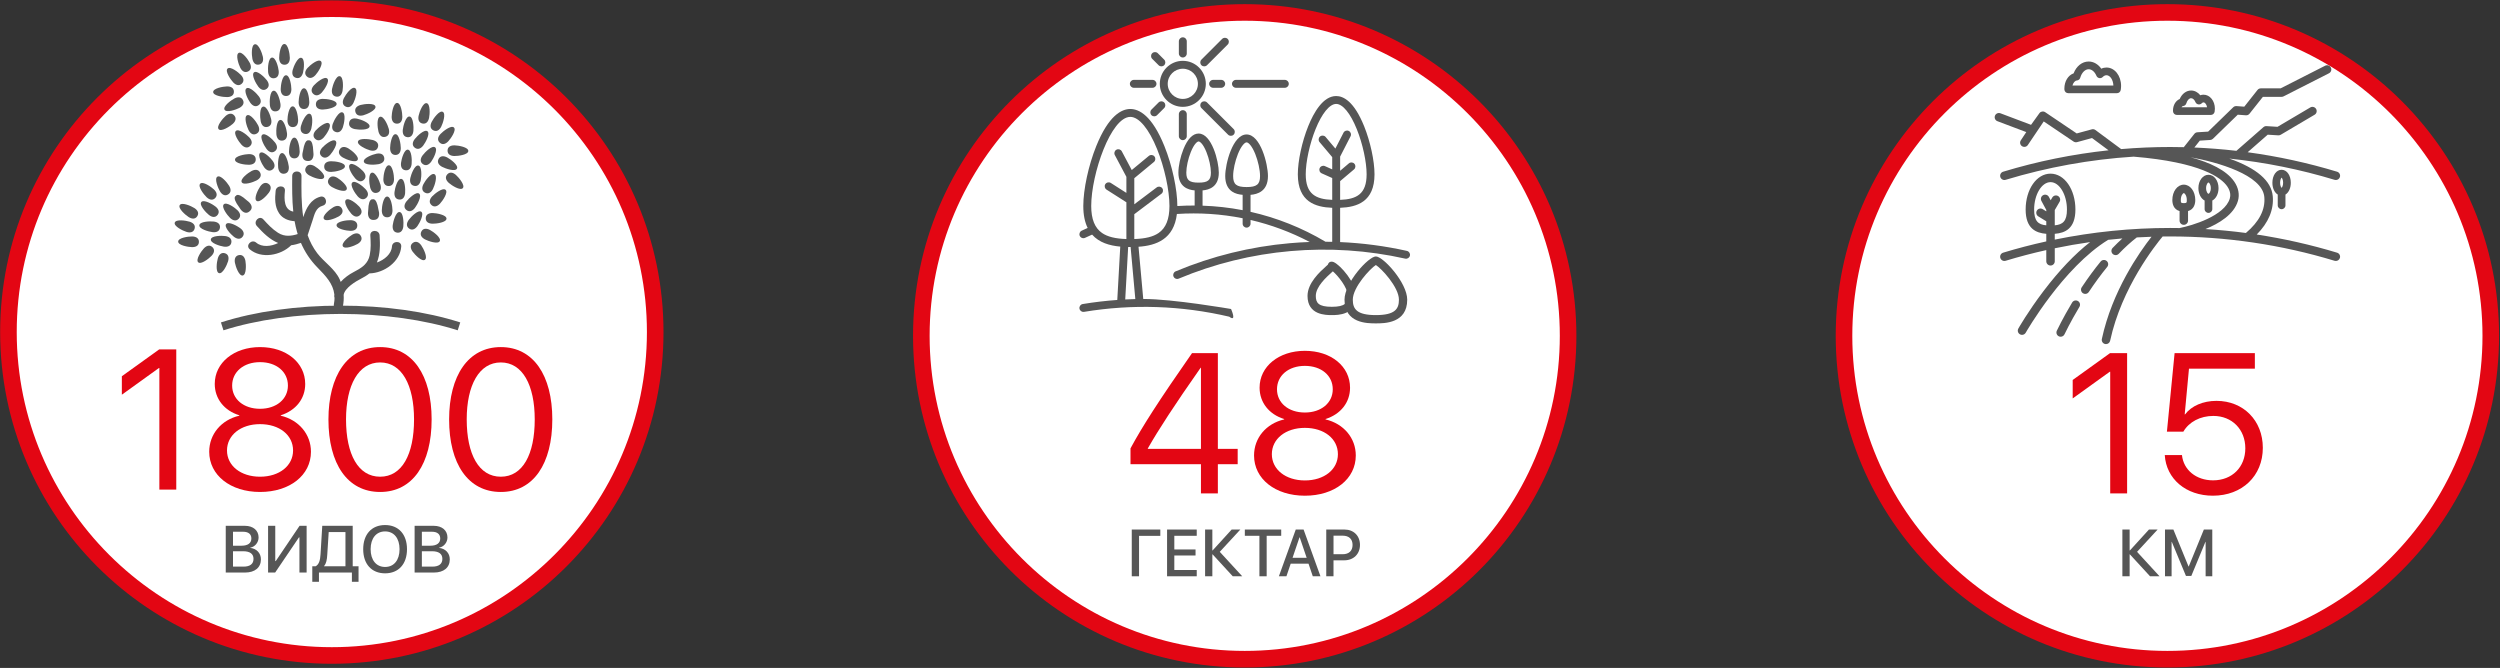 <?xml version="1.0" encoding="UTF-8"?>
<svg width="670px" height="179px" viewBox="0 0 670 179" version="1.1" xmlns="http://www.w3.org/2000/svg" xmlns:xlink="http://www.w3.org/1999/xlink">
    <rect x="0" y="0" width="670" height="179" fill="#333333" stroke="none"/>
    <!-- Generator: Sketch 55.1 (78136) - https://sketchapp.com -->
    <title>Group 16</title>
    <desc>Created with Sketch.</desc>
    <g id="Page-1" stroke="none" stroke-width="1" fill="none" fill-rule="evenodd">
        <g id="01-Портфолио-работа-" transform="translate(-988, -8740)">
            <g id="Group-12" transform="translate(22, 8740)">
                <g id="Group-16" transform="translate(966, 0)">
                    <g id="Group-7">
                        <circle id="Oval" fill="#FFFFFF" cx="89" cy="89" r="88"></circle>
                        <g id="Group">
                            <g transform="translate(31.333, 92.333)" fill="#E30613" id="Shape">
                                <polygon points="11.376 6.284 11.271 6.284 1.322 13.447 1.322 8.498 11.322 1.311 15.907 1.311 15.907 38.889 11.376 38.889"></polygon>
                                <path d="M24.736,28.733 C24.736,24.047 27.964,20.191 32.809,19.071 L32.809,18.967 C28.747,17.716 26.22,14.513 26.22,10.556 C26.22,4.878 31.376,0.687 38.356,0.687 C45.387,0.687 50.464,4.853 50.464,10.582 C50.464,14.489 47.991,17.667 43.902,18.967 L43.902,19.071 C48.771,20.218 52.002,24.071 52.002,28.733 C52.002,35.036 46.324,39.516 38.356,39.516 C30.413,39.513 24.736,35.009 24.736,28.733 L24.736,28.733 Z M47.209,28.393 C47.209,24.253 43.538,21.336 38.356,21.336 C33.2,21.336 29.502,24.278 29.502,28.393 C29.502,32.482 33.2,35.424 38.356,35.424 C43.538,35.424 47.209,32.482 47.209,28.393 L47.209,28.393 Z M45.829,10.998 C45.829,7.3 42.756,4.722 38.356,4.722 C33.956,4.722 30.882,7.327 30.882,10.998 C30.882,14.644 33.956,17.222 38.356,17.222 C42.731,17.222 45.829,14.644 45.829,10.998 L45.829,10.998 Z"></path>
                                <path d="M56.689,20.087 C56.689,8.316 61.82,0.687 70.542,0.687 C79.264,0.687 84.344,8.264 84.344,20.062 C84.344,31.938 79.293,39.516 70.542,39.516 C61.767,39.513 56.689,31.962 56.689,20.087 L56.689,20.087 Z M79.631,20.087 C79.631,10.842 76.349,4.8 70.542,4.8 C64.736,4.8 61.402,10.893 61.402,20.06 C61.402,29.436 64.658,35.424 70.542,35.424 C76.402,35.424 79.631,29.462 79.631,20.087 L79.631,20.087 Z"></path>
                                <path d="M89.031,20.087 C89.031,8.316 94.162,0.687 102.884,0.687 C111.607,0.687 116.687,8.264 116.687,20.062 C116.687,31.938 111.636,39.516 102.884,39.516 C94.111,39.513 89.031,31.962 89.031,20.087 L89.031,20.087 Z M111.976,20.087 C111.976,10.842 108.693,4.8 102.887,4.8 C97.08,4.8 93.747,10.893 93.747,20.06 C93.747,29.436 97.002,35.424 102.887,35.424 C108.747,35.424 111.976,29.462 111.976,20.087 L111.976,20.087 Z"></path>
                            </g>
                            <g transform="translate(60.222, 139)" fill="#565656" id="Shape">
                                <path d="M0.278,14.444 L0.278,1.918 L5.409,1.918 C7.622,1.918 9.08,3.151 9.08,5.042 C9.08,6.371 8.107,7.56 6.858,7.769 L6.858,7.838 C8.551,8.029 9.704,9.236 9.704,10.902 C9.704,13.107 8.098,14.444 5.424,14.444 L0.278,14.444 L0.278,14.444 Z M2.222,7.249 L4.522,7.249 C6.216,7.249 7.144,6.553 7.144,5.313 C7.144,4.151 6.347,3.507 4.931,3.507 L2.222,3.507 L2.222,7.249 L2.222,7.249 Z M5.036,12.856 C6.789,12.856 7.718,12.136 7.718,10.78 C7.718,9.424 6.753,8.731 4.922,8.731 L2.222,8.731 L2.222,12.853 L5.036,12.853 L5.036,12.856 Z"></path>
                                <polygon points="20.027 5.018 19.896 5.018 13.516 14.444 11.622 14.444 11.622 1.918 13.549 1.918 13.549 11.371 13.68 11.371 20.06 1.918 21.953 1.918 21.953 14.444 20.027 14.444"></polygon>
                                <path d="M25.26,16.918 L23.471,16.918 L23.471,12.76 L24.382,12.76 C25.276,12.24 25.589,11.171 25.684,9.513 L26.144,1.918 L34.304,1.918 L34.304,12.76 L35.867,12.76 L35.867,16.918 L34.087,16.918 L34.087,14.444 L25.258,14.444 L25.258,16.918 L25.26,16.918 Z M26.631,12.691 L26.631,12.76 L32.36,12.76 L32.36,3.593 L27.871,3.593 L27.489,9.6 C27.404,11.024 27.231,11.989 26.631,12.691 L26.631,12.691 Z"></path>
                                <path d="M48.853,8.187 C48.853,12.171 46.587,14.653 42.984,14.653 C39.373,14.653 37.116,12.171 37.116,8.187 C37.116,4.202 39.373,1.711 42.984,1.711 C46.589,1.711 48.853,4.202 48.853,8.187 L48.853,8.187 Z M39.107,8.187 C39.107,11.104 40.609,12.944 42.987,12.944 C45.364,12.944 46.858,11.104 46.858,8.187 C46.858,5.262 45.364,3.42 42.987,3.42 C40.609,3.42 39.107,5.26 39.107,8.187 L39.107,8.187 Z"></path>
                                <path d="M50.893,14.444 L50.893,1.918 L56.024,1.918 C58.238,1.918 59.696,3.151 59.696,5.042 C59.696,6.371 58.722,7.56 57.473,7.769 L57.473,7.838 C59.167,8.029 60.32,9.236 60.32,10.902 C60.32,13.107 58.713,14.444 56.04,14.444 L50.893,14.444 L50.893,14.444 Z M52.838,7.249 L55.138,7.249 C56.831,7.249 57.76,6.553 57.76,5.313 C57.76,4.151 56.962,3.507 55.547,3.507 L52.838,3.507 L52.838,7.249 L52.838,7.249 Z M55.651,12.856 C57.404,12.856 58.333,12.136 58.333,10.78 C58.333,9.424 57.369,8.731 55.538,8.731 L52.838,8.731 L52.838,12.853 L55.651,12.853 L55.651,12.856 Z"></path>
                            </g>
                            <path d="M88.929,4.556 C135.491,4.556 173.373,42.438 173.373,89 C173.373,135.562 135.491,173.444 88.929,173.444 C42.367,173.444 4.484,135.562 4.484,89 C4.484,42.438 42.367,4.556 88.929,4.556 L88.929,4.556 Z M88.929,0.111 C39.838,0.111 0.04,39.907 0.04,89 C0.04,138.093 39.838,177.889 88.929,177.889 C138.022,177.889 177.818,138.093 177.818,89 C177.818,39.907 138.022,0.111 88.929,0.111 L88.929,0.111 L88.929,0.111 Z" id="Shape" fill="#E30613"></path>
                            <g transform="translate(44.667, 10.111)" fill="#565656" id="Shape">
                                <g>
                                    <g transform="translate(11.111, 0)">
                                        <path d="M15.871,23.909 C16.864,23.7 17.102,22.809 16.893,21.816 C16.687,20.82 15.731,18.253 14.736,18.462 C13.74,18.671 13.887,21.402 14.093,22.398 C14.302,23.391 14.876,24.116 15.871,23.909 L15.871,23.909 Z"></path>
                                        <path d="M27.096,36.893 C27.973,37.402 30.52,38.411 31.031,37.531 C31.542,36.651 29.413,34.933 28.533,34.422 C27.653,33.909 26.733,33.851 26.222,34.731 C25.711,35.607 26.216,36.38 27.096,36.893 L27.096,36.893 Z"></path>
                                        <path d="M26.469,33.02 C26.529,33.029 26.582,33.022 26.64,33.024 C26.698,33.031 26.751,33.042 26.813,33.042 C27.831,33.042 28.244,32.218 28.244,31.2 C28.244,30.94 28.216,30.558 28.156,30.142 C28.116,28.978 27.871,27.591 27.16,27.502 C27.102,27.496 27.042,27.5 26.987,27.509 C26.931,27.493 26.876,27.48 26.813,27.48 C26.096,27.48 25.68,28.824 25.498,29.976 C25.387,30.384 25.311,30.756 25.278,31.016 C25.151,32.027 25.46,32.896 26.469,33.02 L26.469,33.02 Z"></path>
                                        <path d="M32.718,31.369 C33.398,30.611 34.9,28.329 34.147,27.644 C33.391,26.964 31.273,28.7 30.593,29.451 C29.913,30.209 29.667,31.096 30.422,31.78 C31.176,32.46 32.036,32.124 32.718,31.369 L32.718,31.369 Z"></path>
                                        <path d="M32.98,35.962 C33.998,35.938 36.691,35.462 36.667,34.444 C36.644,33.429 33.931,33.08 32.913,33.102 C31.898,33.127 31.084,33.556 31.107,34.576 C31.129,35.593 31.962,35.984 32.98,35.962 L32.98,35.962 Z"></path>
                                        <path d="M37.096,40.707 C37.62,39.836 35.518,38.087 34.644,37.562 C33.771,37.038 32.853,36.964 32.329,37.838 C31.804,38.711 32.298,39.489 33.169,40.013 C34.042,40.538 36.571,41.58 37.096,40.707 L37.096,40.707 Z"></path>
                                        <path d="M20.402,36.442 C21.413,36.327 21.729,35.462 21.611,34.451 C21.496,33.438 20.773,30.8 19.764,30.913 C18.753,31.033 18.653,33.767 18.771,34.778 C18.887,35.787 19.391,36.558 20.402,36.442 L20.402,36.442 Z"></path>
                                        <path d="M17.307,33.007 C16.707,32.187 14.784,30.244 13.962,30.84 C13.14,31.44 14.398,33.869 14.996,34.689 C15.596,35.511 16.413,35.938 17.236,35.336 C18.056,34.74 17.904,33.831 17.307,33.007 L17.307,33.007 Z"></path>
                                        <path d="M12.94,25.744 C13.849,25.284 13.844,24.367 13.384,23.456 C12.927,22.551 11.336,20.324 10.429,20.782 C9.52,21.24 10.373,23.84 10.833,24.749 C11.293,25.653 12.033,26.204 12.94,25.744 L12.94,25.744 Z"></path>
                                        <path d="M12.964,38.256 C13.864,37.782 14.402,37.033 13.929,36.131 C13.456,35.233 12.536,35.251 11.633,35.724 C10.733,36.198 8.531,37.82 9.004,38.722 C9.48,39.624 12.064,38.731 12.964,38.256 L12.964,38.256 Z"></path>
                                        <path d="M12.989,43.722 C13.822,44.304 15.713,42.331 16.298,41.5 C16.882,40.667 17.02,39.756 16.187,39.169 C15.353,38.587 14.542,39.022 13.958,39.856 C13.376,40.687 12.156,43.138 12.989,43.722 L12.989,43.722 Z"></path>
                                        <path d="M10.951,34.049 C11.969,34.027 12.784,33.598 12.762,32.582 C12.742,31.567 11.909,31.169 10.893,31.189 C9.876,31.213 7.18,31.682 7.2,32.698 C7.222,33.716 9.936,34.071 10.951,34.049 L10.951,34.049 Z"></path>
                                        <path d="M7.436,24.976 C6.696,25.671 8.244,27.924 8.94,28.667 C9.636,29.409 10.502,29.729 11.242,29.031 C11.984,28.336 11.722,27.451 11.024,26.709 C10.329,25.971 8.178,24.28 7.436,24.976 L7.436,24.976 Z"></path>
                                        <path d="M19.902,27.571 C20.916,27.467 21.242,26.602 21.138,25.589 C21.033,24.58 20.349,21.931 19.336,22.033 C18.324,22.138 18.187,24.867 18.291,25.878 C18.396,26.896 18.889,27.676 19.902,27.571 L19.902,27.571 Z"></path>
                                        <path d="M22.711,23.953 C23.729,23.94 24.131,23.113 24.12,22.093 C24.109,21.078 23.667,18.378 22.651,18.391 C21.633,18.4 21.251,21.109 21.262,22.127 C21.273,23.144 21.693,23.962 22.711,23.953 L22.711,23.953 Z"></path>
                                        <path d="M31.002,26.713 C31.684,25.958 33.189,23.678 32.433,22.993 C31.678,22.313 29.562,24.044 28.878,24.8 C28.198,25.556 27.951,26.444 28.707,27.124 C29.462,27.804 30.322,27.467 31.002,26.713 L31.002,26.713 Z"></path>
                                        <path d="M25.804,25.758 C26.789,26.016 27.398,25.324 27.656,24.338 C27.916,23.36 28.207,20.638 27.222,20.38 C26.238,20.12 25.149,22.629 24.891,23.611 C24.633,24.596 24.822,25.498 25.804,25.758 L25.804,25.758 Z"></path>
                                        <path d="M17.929,28.069 C17.311,27.262 15.336,25.371 14.529,25.989 C13.724,26.604 15.04,29 15.66,29.809 C16.28,30.618 17.109,31.02 17.918,30.4 C18.722,29.78 18.549,28.876 17.929,28.069 L17.929,28.069 Z"></path>
                                        <path d="M23.104,32.336 C24.122,32.336 24.533,31.509 24.533,30.493 C24.533,29.476 24.12,26.773 23.104,26.773 C22.087,26.773 21.673,29.476 21.673,30.493 C21.676,31.509 22.087,32.336 23.104,32.336 L23.104,32.336 Z"></path>
                                        <path d="M13.644,7.193 C14.64,6.982 14.876,6.096 14.669,5.102 C14.46,4.104 13.504,1.54 12.509,1.751 C11.513,1.958 11.66,4.689 11.869,5.684 C12.078,6.68 12.649,7.402 13.644,7.193 L13.644,7.193 Z"></path>
                                        <path d="M30.209,6.278 C29.453,5.596 27.336,7.329 26.656,8.084 C25.971,8.838 25.729,9.727 26.482,10.407 C27.238,11.089 28.098,10.753 28.778,9.998 C29.46,9.242 30.964,6.96 30.209,6.278 L30.209,6.278 Z"></path>
                                        <path d="M25.684,19.104 C26.702,19.104 27.116,18.282 27.116,17.264 C27.116,16.244 26.702,13.542 25.684,13.542 C24.667,13.542 24.253,16.244 24.253,17.264 C24.256,18.282 24.669,19.104 25.684,19.104 L25.684,19.104 Z"></path>
                                        <path d="M36.124,32.118 C37.002,32.629 39.549,33.636 40.06,32.753 C40.571,31.876 38.442,30.16 37.564,29.649 C36.684,29.138 35.764,29.076 35.253,29.958 C34.74,30.838 35.244,31.609 36.124,32.118 L36.124,32.118 Z"></path>
                                        <path d="M13.611,15.742 C13.011,14.92 11.087,12.976 10.267,13.573 C9.444,14.173 10.702,16.602 11.298,17.422 C11.9,18.247 12.716,18.669 13.54,18.071 C14.362,17.473 14.211,16.564 13.611,15.742 L13.611,15.742 Z"></path>
                                        <path d="M2.822,24.511 C3.496,25.276 5.798,23.798 6.562,23.122 C7.324,22.456 7.673,21.598 7,20.836 C6.327,20.071 5.436,20.304 4.673,20.978 C3.911,21.651 2.151,23.747 2.822,24.511 L2.822,24.511 Z"></path>
                                        <path d="M12.304,9.278 C11.498,9.896 12.818,12.291 13.438,13.1 C14.058,13.904 14.887,14.309 15.693,13.691 C16.5,13.071 16.324,12.164 15.707,11.358 C15.087,10.549 13.111,8.656 12.304,9.278 L12.304,9.278 Z"></path>
                                        <path d="M30.491,14.658 C31.171,13.902 32.676,11.616 31.92,10.936 C31.164,10.253 29.049,11.989 28.367,12.742 C27.687,13.498 27.44,14.387 28.198,15.069 C28.953,15.749 29.811,15.413 30.491,14.658 L30.491,14.658 Z"></path>
                                        <path d="M28.88,17.864 C28.904,18.88 29.738,19.273 30.756,19.247 C31.773,19.224 34.464,18.747 34.442,17.731 C34.42,16.716 31.707,16.367 30.691,16.389 C29.671,16.416 28.858,16.844 28.88,17.864 L28.88,17.864 Z"></path>
                                        <path d="M18.178,19.731 C19.189,19.613 19.504,18.749 19.387,17.738 C19.271,16.727 18.551,14.087 17.54,14.204 C16.529,14.322 16.429,17.056 16.547,18.067 C16.662,19.076 17.167,19.851 18.178,19.731 L18.178,19.731 Z"></path>
                                        <path d="M8.611,8.036 C9.071,8.942 9.811,9.489 10.718,9.031 C11.624,8.573 11.622,7.649 11.16,6.742 C10.7,5.836 9.111,3.609 8.202,4.067 C7.296,4.529 8.149,7.124 8.611,8.036 L8.611,8.036 Z"></path>
                                        <path d="M7.024,16.289 C6.124,16.762 3.922,18.384 4.396,19.287 C4.869,20.184 7.453,19.296 8.353,18.82 C9.256,18.344 9.791,17.596 9.32,16.696 C8.849,15.796 7.924,15.813 7.024,16.289 L7.024,16.289 Z"></path>
                                        <path d="M5.1,15.907 C6.118,15.887 6.933,15.456 6.911,14.438 C6.891,13.422 6.058,13.024 5.042,13.049 C4.024,13.069 1.331,13.54 1.351,14.556 C1.373,15.571 4.084,15.927 5.1,15.907 L5.1,15.907 Z"></path>
                                        <path d="M9.018,12.318 C9.76,11.622 9.496,10.74 8.8,9.998 C8.104,9.256 5.953,7.569 5.211,8.267 C4.469,8.962 6.02,11.213 6.716,11.956 C7.411,12.698 8.278,13.013 9.018,12.318 L9.018,12.318 Z"></path>
                                        <path d="M36.111,23.991 C36.453,23.033 36.969,20.347 36.011,20.007 C35.051,19.667 33.758,22.078 33.418,23.033 C33.078,23.993 33.191,24.909 34.149,25.249 C35.107,25.589 35.771,24.951 36.111,23.991 L36.111,23.991 Z"></path>
                                        <path d="M35.287,10.307 C34.284,10.122 33.393,12.711 33.211,13.711 C33.029,14.711 33.287,15.598 34.287,15.78 C35.287,15.96 35.842,15.227 36.022,14.224 C36.207,13.222 36.289,10.491 35.287,10.307 L35.287,10.307 Z"></path>
                                        <path d="M37.802,22.731 C37.604,23.729 38.333,24.293 39.331,24.491 C40.329,24.691 43.062,24.813 43.258,23.816 C43.458,22.818 40.887,21.884 39.887,21.687 C38.891,21.489 38.002,21.733 37.802,22.731 L37.802,22.731 Z"></path>
                                        <path d="M44.836,18.413 C44.567,17.433 41.849,17.751 40.867,18.018 C39.884,18.284 39.2,18.902 39.469,19.882 C39.738,20.862 40.642,21.042 41.622,20.776 C42.604,20.509 45.104,19.396 44.836,18.413 L44.836,18.413 Z"></path>
                                        <path d="M39.349,13.478 C38.44,13.02 36.858,15.251 36.4,16.16 C35.942,17.067 35.94,17.989 36.849,18.449 C37.758,18.904 38.498,18.351 38.953,17.447 C39.411,16.538 40.256,13.936 39.349,13.478 L39.349,13.478 Z"></path>
                                        <path d="M17.678,10.858 C18.691,10.756 19.018,9.891 18.913,8.88 C18.811,7.867 18.127,5.222 17.113,5.322 C16.1,5.427 15.964,8.158 16.069,9.169 C16.171,10.18 16.667,10.962 17.678,10.858 L17.678,10.858 Z"></path>
                                        <path d="M21.898,5.384 C21.887,4.367 21.444,1.667 20.427,1.678 C19.411,1.687 19.027,4.398 19.038,5.416 C19.049,6.429 19.469,7.251 20.487,7.24 C21.502,7.227 21.909,6.4 21.898,5.384 L21.898,5.384 Z"></path>
                                        <path d="M22.669,8.618 C22.409,9.602 22.598,10.507 23.582,10.764 C24.564,11.024 25.173,10.331 25.433,9.347 C25.693,8.367 25.984,5.647 25,5.387 C24.018,5.129 22.929,7.638 22.669,8.618 L22.669,8.618 Z"></path>
                                        <path d="M20.88,15.62 C21.898,15.62 22.311,14.798 22.311,13.778 C22.311,12.762 21.898,10.058 20.88,10.058 C19.864,10.058 19.451,12.762 19.451,13.778 C19.449,14.798 19.862,15.62 20.88,15.62 L20.88,15.62 Z"></path>
                                        <path d="M55.213,39.7 C56.209,39.909 56.78,39.189 56.987,38.189 C57.196,37.193 57.342,34.46 56.347,34.253 C55.351,34.047 54.396,36.616 54.187,37.607 C53.982,38.602 54.218,39.493 55.213,39.7 L55.213,39.7 Z"></path>
                                        <path d="M44.269,43.273 C44.211,43.273 44.153,43.287 44.098,43.307 C44.042,43.293 43.984,43.291 43.922,43.296 C43.211,43.389 42.964,44.771 42.927,45.936 C42.867,46.353 42.838,46.733 42.838,46.996 C42.838,48.013 43.251,48.838 44.267,48.838 C44.329,48.838 44.382,48.824 44.44,48.82 C44.498,48.82 44.551,48.822 44.613,48.818 C45.622,48.689 45.929,47.82 45.802,46.809 C45.769,46.551 45.696,46.176 45.584,45.771 C45.402,44.62 44.987,43.273 44.269,43.273 L44.269,43.273 Z"></path>
                                        <path d="M40.662,47.573 C41.416,46.896 41.171,46.004 40.493,45.247 C39.813,44.493 37.696,42.76 36.94,43.44 C36.184,44.122 37.687,46.409 38.369,47.164 C39.051,47.92 39.907,48.256 40.662,47.573 L40.662,47.573 Z"></path>
                                        <path d="M38.102,51.756 C39.12,51.778 39.953,51.387 39.978,50.369 C40.002,49.351 39.189,48.92 38.171,48.896 C37.156,48.873 34.442,49.222 34.418,50.24 C34.393,51.256 37.084,51.731 38.102,51.756 L38.102,51.756 Z"></path>
                                        <path d="M40.049,55.267 C40.929,54.756 41.433,53.984 40.922,53.104 C40.411,52.227 39.489,52.284 38.611,52.796 C37.733,53.307 35.602,55.024 36.113,55.904 C36.624,56.787 39.169,55.78 40.049,55.267 L40.049,55.267 Z"></path>
                                        <path d="M52.313,50.569 C52.429,49.56 52.331,46.827 51.32,46.713 C50.309,46.596 49.589,49.236 49.471,50.244 C49.356,51.256 49.671,52.124 50.682,52.238 C51.693,52.351 52.196,51.582 52.313,50.569 L52.313,50.569 Z"></path>
                                        <path d="M53.849,51.133 C54.671,51.733 55.489,51.304 56.089,50.484 C56.687,49.66 57.944,47.231 57.122,46.636 C56.3,46.038 54.376,47.978 53.778,48.802 C53.178,49.622 53.027,50.531 53.849,51.133 L53.849,51.133 Z"></path>
                                        <path d="M58.142,41.54 C59.049,41.998 59.789,41.447 60.249,40.54 C60.711,39.636 61.562,37.033 60.653,36.576 C59.747,36.116 58.158,38.342 57.698,39.249 C57.238,40.16 57.233,41.078 58.142,41.54 L58.142,41.54 Z"></path>
                                        <path d="M62.078,54.518 C62.549,53.616 60.349,51.991 59.449,51.518 C58.549,51.042 57.627,51.024 57.153,51.924 C56.682,52.824 57.22,53.576 58.12,54.047 C59.018,54.524 61.604,55.416 62.078,54.518 L62.078,54.518 Z"></path>
                                        <path d="M58.096,59.513 C58.929,58.931 57.711,56.48 57.124,55.649 C56.54,54.816 55.729,54.38 54.893,54.962 C54.062,55.549 54.198,56.46 54.784,57.293 C55.371,58.124 57.262,60.098 58.096,59.513 L58.096,59.513 Z"></path>
                                        <path d="M63.882,48.489 C63.902,47.473 61.207,47.004 60.189,46.982 C59.171,46.962 58.34,47.358 58.32,48.376 C58.3,49.391 59.116,49.822 60.131,49.84 C61.149,49.864 63.862,49.507 63.882,48.489 L63.882,48.489 Z"></path>
                                        <path d="M62.142,44.462 C62.84,43.72 64.389,41.464 63.647,40.769 C62.907,40.073 60.753,41.764 60.056,42.504 C59.36,43.247 59.098,44.127 59.838,44.824 C60.578,45.522 61.444,45.204 62.142,44.462 L62.142,44.462 Z"></path>
                                        <path d="M51.747,37.829 C50.736,37.727 50.049,40.376 49.947,41.387 C49.842,42.4 50.169,43.26 51.182,43.364 C52.193,43.469 52.689,42.691 52.791,41.68 C52.893,40.667 52.758,37.933 51.747,37.829 L51.747,37.829 Z"></path>
                                        <path d="M48.431,34.184 C47.413,34.173 46.973,36.871 46.962,37.891 C46.951,38.909 47.353,39.738 48.371,39.747 C49.389,39.758 49.811,38.94 49.82,37.922 C49.831,36.902 49.449,34.196 48.431,34.184 L48.431,34.184 Z"></path>
                                        <path d="M42.376,42.918 C43.129,42.236 42.884,41.347 42.202,40.593 C41.52,39.838 39.402,38.109 38.649,38.787 C37.893,39.469 39.398,41.751 40.08,42.507 C40.76,43.262 41.62,43.598 42.376,42.918 L42.376,42.918 Z"></path>
                                        <path d="M41.713,38.111 C42.469,37.429 42.222,36.544 41.54,35.787 C40.858,35.031 38.742,33.3 37.987,33.98 C37.233,34.662 38.738,36.944 39.418,37.7 C40.098,38.458 40.958,38.793 41.713,38.111 L41.713,38.111 Z"></path>
                                        <path d="M46.191,39.404 C45.931,38.422 44.842,35.913 43.86,36.169 C42.878,36.431 43.167,39.151 43.427,40.133 C43.687,41.116 44.296,41.811 45.278,41.551 C46.26,41.293 46.449,40.389 46.191,39.404 L46.191,39.404 Z"></path>
                                        <path d="M53.167,46.193 C53.973,46.813 54.804,46.411 55.422,45.604 C56.04,44.796 57.362,42.4 56.553,41.78 C55.744,41.16 53.771,43.056 53.153,43.862 C52.533,44.671 52.36,45.573 53.167,46.193 L53.167,46.193 Z"></path>
                                        <path d="M47.978,48.129 C48.996,48.129 49.409,47.302 49.409,46.287 C49.409,45.271 48.996,42.564 47.978,42.564 C46.96,42.564 46.547,45.269 46.547,46.287 C46.549,47.302 46.962,48.129 47.978,48.129 L47.978,48.129 Z"></path>
                                        <path d="M58.573,17.542 C57.578,17.336 56.622,19.902 56.413,20.896 C56.207,21.891 56.442,22.782 57.438,22.991 C58.433,23.198 59.007,22.476 59.213,21.478 C59.42,20.48 59.569,17.751 58.573,17.542 L58.573,17.542 Z"></path>
                                        <path d="M31.022,48.551 C31.536,49.431 34.078,48.427 34.958,47.916 C35.838,47.402 36.342,46.631 35.831,45.751 C35.318,44.871 34.398,44.929 33.52,45.442 C32.64,45.956 30.511,47.671 31.022,48.551 L31.022,48.551 Z"></path>
                                        <path d="M57.544,33.864 C58.369,34.464 59.187,34.042 59.784,33.218 C60.382,32.393 61.64,29.967 60.818,29.369 C59.996,28.771 58.071,30.713 57.471,31.538 C56.873,32.36 56.72,33.269 57.544,33.864 L57.544,33.864 Z"></path>
                                        <path d="M64.522,38.92 C65.284,39.593 67.589,41.067 68.26,40.304 C68.931,39.542 67.173,37.444 66.409,36.773 C65.647,36.1 64.753,35.869 64.082,36.631 C63.413,37.391 63.758,38.247 64.522,38.92 L64.522,38.92 Z"></path>
                                        <path d="M55.391,29.482 C56.196,30.1 57.027,29.698 57.647,28.893 C58.267,28.087 59.587,25.689 58.78,25.067 C57.973,24.449 56,26.342 55.38,27.151 C54.758,27.953 54.582,28.862 55.391,29.482 L55.391,29.482 Z"></path>
                                        <path d="M52.907,35.524 C53.918,35.64 54.422,34.869 54.538,33.858 C54.653,32.849 54.553,30.113 53.544,30 C52.533,29.88 51.813,32.522 51.696,33.531 C51.58,34.542 51.896,35.407 52.907,35.524 L52.907,35.524 Z"></path>
                                        <path d="M62.473,23.827 C62.933,22.922 63.784,20.324 62.878,19.862 C61.971,19.404 60.38,21.629 59.92,22.538 C59.46,23.444 59.458,24.369 60.364,24.824 C61.273,25.284 62.016,24.738 62.473,23.827 L62.473,23.827 Z"></path>
                                        <path d="M66.687,35.08 C67.16,34.18 64.96,32.553 64.058,32.08 C63.158,31.607 62.236,31.589 61.762,32.489 C61.291,33.389 61.829,34.142 62.727,34.611 C63.627,35.087 66.213,35.98 66.687,35.08 L66.687,35.08 Z"></path>
                                        <path d="M64.169,30.231 C64.149,31.251 64.962,31.678 65.98,31.7 C66.996,31.72 69.709,31.364 69.729,30.347 C69.751,29.329 67.056,28.862 66.038,28.842 C65.024,28.824 64.191,29.216 64.169,30.231 L64.169,30.231 Z"></path>
                                        <path d="M62.282,25.791 C61.587,26.531 61.322,27.416 62.064,28.113 C62.804,28.809 63.671,28.489 64.367,27.747 C65.062,27.007 66.613,24.751 65.871,24.058 C65.131,23.362 62.978,25.049 62.282,25.791 L62.282,25.791 Z"></path>
                                        <path d="M47.189,32.129 C46.993,31.131 46.102,30.884 45.104,31.084 C44.109,31.282 41.538,32.216 41.733,33.209 C41.931,34.209 44.664,34.087 45.662,33.889 C46.662,33.691 47.389,33.124 47.189,32.129 L47.189,32.129 Z"></path>
                                        <path d="M45.522,29.28 C45.791,28.3 45.104,27.682 44.127,27.413 C43.144,27.147 40.427,26.831 40.158,27.811 C39.889,28.791 42.389,29.902 43.371,30.173 C44.353,30.444 45.256,30.26 45.522,29.28 L45.522,29.28 Z"></path>
                                        <path d="M53.971,21.116 C52.958,21.011 52.273,23.662 52.169,24.676 C52.067,25.687 52.393,26.549 53.404,26.653 C54.418,26.758 54.911,25.978 55.016,24.964 C55.118,23.953 54.982,21.22 53.971,21.116 L53.971,21.116 Z"></path>
                                        <path d="M50.656,17.471 C49.638,17.458 49.196,20.16 49.187,21.173 C49.176,22.193 49.578,23.022 50.596,23.033 C51.613,23.044 52.033,22.224 52.044,21.209 C52.058,20.191 51.673,17.482 50.656,17.471 L50.656,17.471 Z"></path>
                                        <path d="M47.5,26.558 C48.484,26.3 48.673,25.398 48.413,24.413 C48.156,23.431 47.067,20.92 46.082,21.18 C45.1,21.438 45.389,24.162 45.649,25.14 C45.907,26.127 46.518,26.818 47.5,26.558 L47.5,26.558 Z"></path>
                                        <path d="M51.633,29.573 C51.633,28.558 51.22,25.851 50.202,25.851 C49.187,25.851 48.771,28.558 48.771,29.573 C48.771,30.591 49.187,31.416 50.202,31.416 C51.22,31.416 51.633,30.593 51.633,29.573 L51.633,29.573 Z"></path>
                                        <path d="M40.92,64.604 C41.718,64.187 42.527,63.733 43.224,63.16 C47.178,63.084 51.491,60.007 51.756,55.947 C51.86,54.342 49.371,54.351 49.267,55.947 C49.136,57.958 47.251,59.524 45.233,60.244 C46.14,57.96 46.113,55.498 45.958,52.976 C45.86,51.38 43.369,51.369 43.469,52.976 C43.58,54.767 43.673,56.518 43.304,58.287 C43.078,59.373 42.593,60.184 41.949,60.836 C41.84,60.904 41.749,60.993 41.678,61.096 C40.902,61.791 39.94,62.311 38.927,62.842 C37.78,63.44 36.518,64.342 35.533,65.436 C35.453,65.229 35.376,65.024 35.282,64.818 C34.024,61.978 31.08,60.164 29.238,57.744 C28.111,56.264 27.282,54.642 26.671,52.929 C27.104,51.613 27.54,50.296 27.973,48.982 C28.516,47.338 28.829,45.529 30.722,45.011 C32.267,44.584 31.609,42.182 30.06,42.609 C27.482,43.322 26.302,45.618 25.493,48.093 C24.942,44.424 24.991,40.598 25.022,37.044 C25.036,35.44 22.547,35.44 22.533,37.044 C22.507,40.2 22.487,43.431 22.818,46.604 C20.364,46.111 20.331,43.456 20.582,41.033 C20.747,39.436 18.258,39.453 18.093,41.033 C17.876,43.127 17.824,45.216 19.013,47.044 C19.936,48.464 21.553,49.076 23.173,49.167 C23.518,51.116 24.036,53.022 24.818,54.858 C25.911,57.424 27.38,59.627 29.333,61.613 C31.527,63.847 33.5,65.924 33.827,68.816 C33.811,68.944 33.796,69.071 33.793,69.207 C33.789,69.393 33.82,69.553 33.878,69.7 C33.876,70.22 33.824,70.771 33.711,71.351 C33.402,72.918 35.8,73.587 36.111,72.011 C36.324,70.936 36.389,69.907 36.32,68.898 C36.653,67.029 39.516,65.336 40.92,64.604 L40.92,64.604 Z"></path>
                                    </g>
                                    <g transform="translate(0, 35.556)">
                                        <path d="M8.2,12.278 C7.656,13.136 6.74,13.044 5.882,12.496 C5.022,11.949 2.964,10.149 3.507,9.293 C4.056,8.436 6.56,9.542 7.416,10.084 C8.276,10.629 8.749,11.424 8.2,12.278 L8.2,12.278 Z"></path>
                                        <path d="M18.396,6.931 C18.438,6.887 18.484,6.856 18.538,6.831 C18.567,6.78 18.607,6.738 18.653,6.696 C19.216,6.251 20.376,7.04 21.24,7.827 C21.578,8.073 21.873,8.32 22.06,8.502 C22.789,9.211 23.091,10.084 22.382,10.813 C22.338,10.858 22.293,10.884 22.247,10.924 C22.207,10.964 22.173,11.004 22.124,11.044 C21.329,11.68 20.491,11.293 19.856,10.498 C19.691,10.293 19.476,9.98 19.264,9.618 C18.571,8.68 17.896,7.444 18.396,6.931 L18.396,6.931 Z"></path>
                                        <path d="M18.011,17.784 C17.207,17.164 15.32,15.182 15.94,14.382 C16.56,13.576 18.953,14.9 19.76,15.52 C20.564,16.142 20.967,16.976 20.344,17.782 C19.724,18.582 18.82,18.407 18.011,17.784 L18.011,17.784 Z"></path>
                                        <path d="M17.344,19.278 C17.2,20.284 16.322,20.571 15.316,20.431 C14.309,20.287 11.691,19.493 11.838,18.484 C11.982,17.48 14.716,17.453 15.724,17.6 C16.729,17.74 17.487,18.271 17.344,19.278 L17.344,19.278 Z"></path>
                                        <path d="M7.476,15.662 C7.171,16.633 6.26,16.78 5.291,16.471 C4.32,16.171 1.862,14.969 2.167,13.998 C2.469,13.024 5.173,13.44 6.147,13.744 C7.12,14.049 7.78,14.689 7.476,15.662 L7.476,15.662 Z"></path>
                                        <path d="M14.027,27.536 C13.051,27.244 13.424,24.536 13.711,23.562 C13.998,22.584 14.631,21.911 15.604,22.2 C16.578,22.489 16.742,23.398 16.451,24.371 C16.167,25.347 15,27.822 14.027,27.536 L14.027,27.536 Z"></path>
                                        <path d="M20.387,28.167 C19.389,28.358 18.482,25.776 18.296,24.776 C18.107,23.776 18.36,22.889 19.36,22.698 C20.36,22.513 20.916,23.247 21.107,24.247 C21.293,25.244 21.387,27.98 20.387,28.167 L20.387,28.167 Z"></path>
                                        <path d="M8.451,24.622 C7.711,23.927 9.253,21.669 9.949,20.924 C10.642,20.184 11.504,19.86 12.251,20.558 C12.993,21.253 12.731,22.138 12.038,22.878 C11.342,23.622 9.193,25.318 8.451,24.622 L8.451,24.622 Z"></path>
                                        <path d="M6.778,20.564 C5.76,20.544 3.064,20.084 3.082,19.067 C3.1,18.049 5.813,17.687 6.831,17.704 C7.849,17.724 8.664,18.153 8.644,19.171 C8.627,20.187 7.796,20.582 6.778,20.564 L6.778,20.564 Z"></path>
                                        <path d="M9.278,8.489 C9.913,7.693 12.287,9.051 13.082,9.682 C13.882,10.311 14.269,11.147 13.638,11.947 C13.007,12.744 12.104,12.556 11.309,11.924 C10.511,11.291 8.651,9.287 9.278,8.489 L9.278,8.489 Z"></path>
                                        <path d="M8.982,3.569 C9.682,2.833 11.922,4.398 12.662,5.102 C13.398,5.802 13.711,6.671 13.009,7.407 C12.309,8.144 11.427,7.873 10.691,7.173 C9.953,6.473 8.28,4.307 8.982,3.569 L8.982,3.569 Z"></path>
                                        <path d="M14.284,5.609 C13.762,4.736 12.722,2.207 13.593,1.68 C14.469,1.158 16.213,3.262 16.738,4.133 C17.262,5.004 17.333,5.927 16.46,6.449 C15.589,6.976 14.809,6.48 14.284,5.609 L14.284,5.609 Z"></path>
                                        <path d="M14.282,15.342 C14.162,16.353 13.296,16.667 12.284,16.547 C11.276,16.427 8.636,15.7 8.758,14.691 C8.876,13.68 11.613,13.587 12.622,13.709 C13.631,13.827 14.4,14.331 14.282,15.342 L14.282,15.342 Z"></path>
                                        <path d="M19.289,12.978 C18.58,13.707 17.698,13.424 16.973,12.716 C16.244,12.009 14.593,9.824 15.304,9.096 C16.013,8.367 18.236,9.958 18.967,10.669 C19.693,11.376 20,12.249 19.289,12.978 L19.289,12.978 Z"></path>
                                        <path d="M36.018,19.413 C35.16,19.693 34.273,19.956 33.376,20.056 C30.562,22.833 25.349,23.778 22.253,21.133 C21.033,20.089 22.776,18.313 23.991,19.349 C25.522,20.66 27.96,20.402 29.884,19.458 C27.613,18.516 25.869,16.778 24.173,14.904 C23.1,13.722 24.827,11.931 25.909,13.124 C27.113,14.451 28.304,15.74 29.829,16.709 C30.764,17.304 31.682,17.522 32.602,17.516 C32.727,17.484 32.853,17.482 32.978,17.502 C34.016,17.433 35.06,17.104 36.149,16.751 C37.373,16.349 37.518,18.918 36.018,19.413 L36.018,19.413 Z"></path>
                                    </g>
                                </g>
                                <path d="M15.22,78.413 L14.542,76.296 C23.729,73.356 34.82,71.8 46.611,71.8 C58.404,71.8 69.493,73.356 78.68,76.296 L78.002,78.413 C69.16,75.582 58.013,74.02 46.611,74.02 C35.211,74.022 24.062,75.582 15.22,78.413 L15.22,78.413 Z"></path>
                            </g>
                        </g>
                    </g>
                    <g id="Group-5" transform="translate(244, 0)">
                        <circle id="Oval-Copy" fill="#FFFFFF" cx="89" cy="90" r="88"></circle>
                        <g id="Group">
                            <g transform="translate(57.778, 140)" fill="#565656" id="Shape">
                                <polygon points="1.533 14.444 1.533 1.918 9.189 1.918 9.189 3.611 3.487 3.611 3.487 14.444"></polygon>
                                <polygon points="18.947 14.444 10.996 14.444 10.996 1.918 18.947 1.918 18.947 3.593 12.94 3.593 12.94 7.256 18.627 7.256 18.627 8.871 12.94 8.871 12.94 12.76 18.947 12.76"></polygon>
                                <polygon points="31.144 14.444 28.6 14.444 23.2 8.567 23.131 8.567 23.131 14.444 21.187 14.444 21.187 1.918 23.131 1.918 23.131 7.524 23.2 7.524 28.304 1.918 30.631 1.918 25.12 7.891"></polygon>
                                <polygon points="35.744 14.444 35.744 3.593 31.838 3.593 31.838 1.918 41.587 1.918 41.587 3.593 37.689 3.593 37.689 14.444"></polygon>
                                <path d="M48.904,11.06 L44.131,11.06 L42.984,14.444 L40.962,14.444 L45.484,1.918 L47.584,1.918 L52.107,14.444 L50.049,14.444 L48.904,11.06 L48.904,11.06 Z M44.624,9.496 L48.409,9.496 L46.542,4 L46.491,4 L44.624,9.496 L44.624,9.496 Z"></path>
                                <path d="M58.564,1.918 C60.996,1.918 62.696,3.593 62.696,6.033 C62.696,8.482 60.96,10.164 58.502,10.164 L55.602,10.164 L55.602,14.444 L53.658,14.444 L53.658,1.918 L58.564,1.918 L58.564,1.918 Z M55.604,8.533 L58.053,8.533 C59.738,8.533 60.709,7.622 60.709,6.042 C60.709,4.462 59.744,3.56 58.053,3.56 L55.604,3.56 L55.604,8.533 L55.604,8.533 Z"></path>
                            </g>
                            <path d="M89.584,5.556 C136.147,5.556 174.029,43.438 174.029,90 C174.029,136.562 136.147,174.444 89.584,174.444 C43.022,174.444 5.14,136.562 5.14,90 C5.14,43.438 43.022,5.556 89.584,5.556 L89.584,5.556 Z M89.584,1.111 C40.493,1.111 0.696,40.907 0.696,90 C0.696,139.093 40.493,178.889 89.584,178.889 C138.678,178.889 178.473,139.093 178.473,90 C178.473,40.907 138.678,1.111 89.584,1.111 L89.584,1.111 L89.584,1.111 Z" id="Shape" fill="#E30613"></path>
                            <g transform="translate(57.778, 93.333)" fill="#E30613" id="Shape">
                                <path d="M20.076,31.076 L1.196,31.076 L1.196,26.831 C4.398,20.893 8.8,14.044 17.68,1.311 L24.607,1.311 L24.607,26.962 L29.92,26.962 L29.92,31.078 L24.607,31.078 L24.607,38.891 L20.076,38.891 L20.076,31.076 L20.076,31.076 Z M5.831,26.962 L20.076,26.962 L20.076,5.218 L19.998,5.218 C12.889,15.373 8.8,21.651 5.831,26.858 L5.831,26.962 L5.831,26.962 Z"></path>
                                <path d="M34.307,28.733 C34.307,24.047 37.536,20.191 42.38,19.071 L42.38,18.967 C38.318,17.716 35.791,14.513 35.791,10.556 C35.791,4.878 40.947,0.687 47.927,0.687 C54.958,0.687 60.036,4.853 60.036,10.582 C60.036,14.489 57.562,17.667 53.473,18.967 L53.473,19.071 C58.342,20.218 61.573,24.071 61.573,28.733 C61.573,35.036 55.896,39.516 47.927,39.516 C39.984,39.513 34.307,35.009 34.307,28.733 L34.307,28.733 Z M56.782,28.393 C56.782,24.253 53.111,21.336 47.929,21.336 C42.773,21.336 39.076,24.278 39.076,28.393 C39.076,32.482 42.773,35.424 47.929,35.424 C53.109,35.424 56.782,32.482 56.782,28.393 L56.782,28.393 Z M55.402,10.998 C55.402,7.3 52.329,4.722 47.929,4.722 C43.529,4.722 40.456,7.327 40.456,10.998 C40.456,14.644 43.529,17.222 47.929,17.222 C52.302,17.222 55.402,14.644 55.402,10.998 L55.402,10.998 Z"></path>
                            </g>
                            <g transform="translate(44.444, 8.889)" id="Shape">
                                <g fill="#565656">
                                    <path d="M88.611,58.351 C82.711,57.038 76.724,56.249 70.709,55.989 L70.709,46.802 C75.207,46.633 79.924,45.211 79.924,37.827 C79.924,34.249 78.809,29.076 77.149,24.953 C74.451,18.253 71.58,16.849 69.649,16.849 C66.147,16.849 63.636,21.256 62.149,24.953 C60.489,29.076 59.373,34.249 59.373,37.827 C59.373,45.211 64.091,46.633 68.589,46.802 L68.589,55.922 C67.989,55.907 67.389,55.898 66.789,55.896 C60.489,52.149 53.724,49.464 46.7,47.88 L46.7,43.327 C48.527,43.18 51.367,42.402 51.367,38.287 C51.367,35.051 49.36,27.144 45.64,27.144 C41.922,27.144 39.918,35.051 39.918,38.287 C39.918,40.213 40.531,41.609 41.744,42.442 C42.6,43.029 43.629,43.244 44.582,43.322 L44.582,47.436 C41.053,46.753 37.464,46.353 33.842,46.231 L33.842,42.14 C35.571,41.993 38.196,41.231 38.196,37.371 C38.196,34.333 36.298,26.9 32.782,26.9 C31.227,26.9 29.82,28.344 28.72,31.08 C27.898,33.118 27.367,35.589 27.367,37.371 C27.367,41.229 29.993,41.991 31.722,42.14 L31.722,46.191 C30.18,46.187 28.633,46.231 27.084,46.327 L27.084,46.322 C27.084,41.869 25.696,35.433 23.627,30.3 C20.302,22.051 16.82,20.32 14.482,20.32 C12.144,20.32 8.662,22.051 5.338,30.3 C3.271,35.433 1.88,41.869 1.88,46.322 C1.88,48.782 2.311,50.704 3.049,52.2 C2.5,52.442 1.964,52.687 1.444,52.936 C0.916,53.187 0.691,53.816 0.94,54.347 C1.122,54.729 1.502,54.951 1.9,54.951 C2.051,54.951 2.207,54.918 2.356,54.847 C2.962,54.56 3.593,54.269 4.24,53.987 C6.129,56.138 8.922,56.94 11.784,57.202 L10.987,71.5 C7.896,71.722 4.809,72.084 1.727,72.593 C1.149,72.689 0.758,73.233 0.853,73.811 C0.949,74.391 1.493,74.78 2.071,74.689 C15.044,72.549 28.138,72.984 40.991,75.984 C43.116,77.569 41.473,73.92 41.473,73.92 C41.473,73.92 25.824,71.211 17.947,71.236 L16.678,57.242 C21.44,56.911 26.158,55.209 26.964,48.458 C32.927,48.064 38.838,48.451 44.582,49.598 L44.582,51.053 C44.582,51.64 45.056,52.116 45.642,52.116 C46.229,52.116 46.702,51.64 46.702,51.053 L46.702,50.056 C52.191,51.336 57.511,53.313 62.562,55.962 C60.8,56.024 59.036,56.129 57.273,56.284 C46.693,57.209 36.382,59.749 26.627,63.831 C26.087,64.06 25.833,64.678 26.058,65.22 C26.227,65.624 26.62,65.871 27.036,65.871 C27.173,65.871 27.313,65.842 27.444,65.787 C36.998,61.787 47.096,59.3 57.458,58.398 C67.751,57.498 78.08,58.178 88.151,60.424 C88.722,60.553 89.289,60.193 89.416,59.62 C89.542,59.044 89.182,58.478 88.611,58.351 L88.611,58.351 Z M61.493,37.824 C61.493,34.491 62.549,29.636 64.118,25.74 C65.827,21.498 67.896,18.964 69.651,18.964 C71.407,18.964 73.478,21.498 75.184,25.74 C76.753,29.636 77.809,34.491 77.809,37.824 C77.809,43.136 75.12,44.507 70.711,44.676 L70.711,39.656 L74.429,36.511 C74.876,36.133 74.929,35.462 74.551,35.016 C74.176,34.571 73.504,34.513 73.06,34.891 L70.711,36.88 L70.711,33.087 L73.504,27.638 C73.773,27.118 73.564,26.48 73.044,26.211 C72.524,25.947 71.884,26.151 71.618,26.669 L69.436,30.929 L66.82,27.82 C66.442,27.373 65.773,27.318 65.324,27.693 C64.878,28.071 64.82,28.74 65.198,29.187 L68.591,33.216 L68.591,36.504 L66.633,35.629 C66.098,35.389 65.473,35.629 65.233,36.162 C64.993,36.698 65.233,37.322 65.767,37.564 L68.591,38.824 L68.591,44.673 C64.182,44.507 61.493,43.136 61.493,37.824 L61.493,37.824 Z M42.038,38.287 C42.038,36.66 42.556,34.282 43.327,32.364 C44.184,30.236 45.129,29.264 45.642,29.264 C46.156,29.264 47.098,30.236 47.958,32.364 C48.731,34.282 49.247,36.66 49.247,38.287 C49.247,40.522 48.371,41.242 45.642,41.242 C42.913,41.242 42.038,40.52 42.038,38.287 L42.038,38.287 Z M29.489,37.369 C29.489,35.858 29.971,33.647 30.689,31.869 C31.598,29.611 32.458,29.018 32.784,29.018 C33.113,29.018 33.973,29.613 34.88,31.869 C35.596,33.647 36.08,35.858 36.08,37.369 C36.08,39.402 35.278,40.056 32.784,40.056 C30.289,40.056 29.489,39.402 29.489,37.369 L29.489,37.369 Z M15.822,71.262 C14.922,71.287 14.02,71.318 13.118,71.364 L13.902,57.309 C14.096,57.309 14.291,57.311 14.484,57.311 L14.558,57.311 L15.822,71.262 L15.822,71.262 Z M22.044,53.564 C20.593,54.56 18.511,55.076 15.547,55.173 L15.547,48.516 L22.822,43.033 C23.291,42.682 23.382,42.016 23.031,41.551 C22.68,41.082 22.016,40.987 21.547,41.34 L15.547,45.86 L15.547,38.871 L20.802,34.522 C21.253,34.149 21.316,33.482 20.942,33.031 C20.569,32.578 19.902,32.516 19.451,32.889 L14.864,36.684 L12.2,31.667 C11.924,31.151 11.282,30.956 10.767,31.229 C10.249,31.504 10.053,32.144 10.327,32.664 L13.429,38.502 L13.429,42.809 L9.247,40.138 C8.753,39.822 8.098,39.969 7.782,40.462 C7.467,40.953 7.613,41.609 8.107,41.927 L13.429,45.322 L13.429,55.173 C10.462,55.078 8.378,54.562 6.924,53.564 C4.96,52.218 4.004,49.847 4.004,46.318 C4.004,37.756 9.287,22.436 14.487,22.436 C16.8,22.436 19.482,25.669 21.664,31.089 C23.64,35.993 24.969,42.113 24.969,46.32 C24.967,49.849 24.011,52.218 22.044,53.564 L22.044,53.564 Z"></path>
                                    <path d="M28.549,19.747 C31.949,19.747 34.716,16.978 34.716,13.58 C34.716,10.182 31.949,7.413 28.549,7.413 C25.149,7.413 22.384,10.182 22.384,13.58 C22.384,16.978 25.149,19.747 28.549,19.747 L28.549,19.747 Z M28.549,9.529 C30.782,9.529 32.596,11.347 32.596,13.578 C32.596,15.809 30.782,17.624 28.549,17.624 C26.318,17.624 24.504,15.809 24.504,13.578 C24.504,11.347 26.318,9.529 28.549,9.529 L28.549,9.529 Z"></path>
                                    <path d="M27.489,21.7 L27.489,27.609 C27.489,28.196 27.962,28.669 28.549,28.669 C29.133,28.669 29.611,28.196 29.611,27.609 L29.611,21.7 C29.611,21.113 29.136,20.638 28.549,20.638 C27.962,20.638 27.489,21.113 27.489,21.7 L27.489,21.7 Z"></path>
                                    <path d="M28.549,6.52 C29.133,6.52 29.611,6.044 29.611,5.458 L29.611,2.171 C29.611,1.587 29.136,1.111 28.549,1.111 C27.962,1.111 27.489,1.587 27.489,2.171 L27.489,5.458 C27.489,6.044 27.962,6.52 28.549,6.52 L28.549,6.52 Z"></path>
                                    <path d="M22.058,18.571 L20.149,20.478 C19.736,20.893 19.736,21.562 20.149,21.978 C20.356,22.184 20.629,22.291 20.898,22.291 C21.169,22.291 21.44,22.184 21.649,21.978 L23.558,20.071 C23.971,19.656 23.971,18.987 23.558,18.571 C23.142,18.158 22.471,18.158 22.058,18.571 L22.058,18.571 Z"></path>
                                    <path d="M34.291,8.898 C34.562,8.898 34.833,8.796 35.04,8.587 L40.58,3.047 C40.993,2.631 40.993,1.962 40.58,1.547 C40.164,1.131 39.496,1.131 39.082,1.547 L33.54,7.087 C33.127,7.5 33.127,8.171 33.54,8.587 C33.749,8.796 34.02,8.898 34.291,8.898 L34.291,8.898 Z"></path>
                                    <path d="M15.424,14.638 L20.427,14.638 C21.013,14.638 21.489,14.164 21.489,13.578 C21.489,12.991 21.016,12.518 20.427,12.518 L15.424,12.518 C14.84,12.518 14.364,12.991 14.364,13.578 C14.364,14.164 14.84,14.638 15.424,14.638 L15.424,14.638 Z"></path>
                                    <path d="M42.789,14.638 L55.891,14.638 C56.478,14.638 56.953,14.164 56.953,13.578 C56.953,12.991 56.478,12.518 55.891,12.518 L42.789,12.518 C42.204,12.518 41.729,12.991 41.729,13.578 C41.729,14.164 42.204,14.638 42.789,14.638 L42.789,14.638 Z"></path>
                                    <path d="M38.838,14.638 C39.424,14.638 39.9,14.164 39.9,13.578 C39.9,12.991 39.427,12.518 38.838,12.518 L36.669,12.518 C36.082,12.518 35.609,12.991 35.609,13.578 C35.609,14.164 36.082,14.638 36.669,14.638 L38.838,14.638 L38.838,14.638 Z"></path>
                                    <path d="M22.058,8.587 C22.264,8.796 22.536,8.898 22.807,8.898 C23.078,8.898 23.349,8.796 23.556,8.587 C23.969,8.171 23.969,7.5 23.556,7.087 L21.847,5.38 C21.433,4.964 20.762,4.964 20.349,5.38 C19.933,5.793 19.933,6.467 20.349,6.876 L22.058,8.587 L22.058,8.587 Z"></path>
                                    <path d="M33.54,18.571 C33.127,18.987 33.127,19.656 33.54,20.071 L40.676,27.202 C40.882,27.411 41.153,27.513 41.424,27.513 C41.696,27.513 41.967,27.411 42.173,27.202 C42.587,26.791 42.587,26.118 42.173,25.707 L35.04,18.571 C34.627,18.158 33.953,18.158 33.54,18.571 L33.54,18.571 Z"></path>
                                </g>
                                <path d="M68.484,75.556 C66.873,75.556 61.971,75.556 61.971,70.413 C61.971,66.929 65.344,63.904 66.967,62.451 C67.142,62.296 67.296,62.16 67.416,62.049 C67.556,61.553 67.922,61.164 68.596,61.251 C68.624,61.251 68.656,61.256 68.684,61.26 C68.698,61.267 68.711,61.269 68.724,61.267 C68.727,61.267 68.727,61.269 68.729,61.269 L68.729,61.269 C68.833,61.289 68.931,61.322 69.02,61.369 C70.793,62.162 74.993,66.916 74.993,70.413 C74.998,75.556 70.093,75.556 68.484,75.556 L68.484,75.556 Z M68.762,63.824 C68.664,63.913 68.56,64.007 68.449,64.107 C67.067,65.344 64.191,67.922 64.191,70.413 C64.191,72.262 64.893,73.333 68.482,73.333 C72.071,73.333 72.773,72.262 72.773,70.413 C72.776,68.196 70.098,64.984 68.762,63.824 L68.762,63.824 Z" fill="#565656"></path>
                                <g transform="translate(71.111, 57.778)">
                                    <path d="M16.469,13.651 C16.469,17.991 13.204,18.889 9.176,18.889 C5.149,18.889 1.884,17.991 1.884,13.651 C1.884,9.311 8.136,3.171 9.176,3.171 C10.218,3.171 16.469,9.309 16.469,13.651 L16.469,13.651 Z" fill="#FFFFFF"></path>
                                    <path d="M9.176,20 C6.878,20 0.773,20 0.773,13.651 C0.773,9.102 7.216,2.06 9.176,2.06 C11.136,2.06 17.58,9.102 17.58,13.651 C17.58,20 11.473,20 9.176,20 L9.176,20 Z M9.176,4.358 C7.716,5.244 2.996,10.282 2.996,13.651 C2.996,16.129 4.047,17.778 9.176,17.778 C14.307,17.778 15.358,16.129 15.358,13.651 C15.358,10.28 10.636,5.244 9.176,4.358 L9.176,4.358 Z" fill="#565656"></path>
                                </g>
                            </g>
                        </g>
                    </g>
                    <g id="Group-4" transform="translate(490, 0)">
                        <circle id="Oval-Copy-2" fill="#FFFFFF" cx="91" cy="90" r="88"></circle>
                        <g id="Group">
                            <g transform="translate(77.778, 140)" fill="#565656" id="Shape">
                                <polygon points="10.978 14.444 8.433 14.444 3.033 8.567 2.964 8.567 2.964 14.444 1.02 14.444 1.02 1.918 2.964 1.918 2.964 7.524 3.033 7.524 8.138 1.918 10.464 1.918 4.953 7.891"></polygon>
                                <polygon points="25.111 14.444 23.331 14.444 23.331 5.227 23.271 5.227 19.496 14.349 18.056 14.349 14.271 5.227 14.211 5.227 14.211 14.444 12.44 14.444 12.44 1.918 14.689 1.918 18.742 11.804 18.811 11.804 22.856 1.918 25.113 1.918 25.113 14.444"></polygon>
                            </g>
                            <path d="M90.862,5.556 C137.424,5.556 175.307,43.438 175.307,90 C175.307,136.562 137.424,174.444 90.862,174.444 C44.3,174.444 6.418,136.562 6.418,90 C6.418,43.438 44.3,5.556 90.862,5.556 L90.862,5.556 Z M90.862,1.111 C41.771,1.111 1.973,40.907 1.973,90 C1.973,139.093 41.771,178.889 90.862,178.889 C139.956,178.889 179.751,139.093 179.751,90 C179.751,40.907 139.953,1.111 90.862,1.111 L90.862,1.111 L90.862,1.111 Z" id="Shape" fill="#E30613"></path>
                            <g transform="translate(64.444, 93.333)" fill="#E30613" id="Shape">
                                <polygon points="11.091 6.284 10.987 6.284 1.038 13.447 1.038 8.498 11.038 1.311 15.622 1.311 15.622 38.889 11.091 38.889"></polygon>
                                <path d="M25.713,28.629 L30.322,28.629 C30.74,32.64 34.151,35.4 38.656,35.4 C43.76,35.4 47.302,31.858 47.302,26.807 C47.302,21.756 43.736,18.136 38.736,18.136 C35.22,18.136 32.224,19.724 30.689,22.353 L26.289,22.353 L28.347,1.311 L49.858,1.311 L49.858,5.478 L32.202,5.478 L31.056,17.718 L31.16,17.718 C32.853,15.451 35.978,14.098 39.571,14.098 C46.784,14.098 51.993,19.384 51.993,26.676 C51.993,34.227 46.447,39.513 38.609,39.513 C31.418,39.513 26.104,35.036 25.713,28.629 L25.713,28.629 Z"></path>
                            </g>
                            <g transform="translate(44.444, 15.556)" fill="#565656" id="Shape">
                                <path d="M91.896,52.164 C84.833,50.024 77.636,48.4 70.36,47.293 C73.498,44.14 74.978,40.631 74.656,37.033 C74.291,32.918 70.369,29.527 63,26.942 C72.567,27.94 82.016,29.844 91.238,32.64 C91.347,32.676 91.458,32.687 91.569,32.687 C92.056,32.687 92.504,32.371 92.653,31.88 C92.836,31.28 92.498,30.647 91.896,30.464 C84.049,28.087 76.038,26.344 67.931,25.244 L73.302,20.54 L76.138,20.716 C76.364,20.731 76.591,20.673 76.787,20.56 L85.869,15.193 C86.409,14.873 86.589,14.18 86.269,13.64 C85.949,13.1 85.253,12.92 84.716,13.238 L75.931,18.431 L72.976,18.244 C72.676,18.224 72.382,18.324 72.158,18.522 L64.913,24.864 C61.173,24.433 57.413,24.138 53.642,23.978 L55.107,22.133 L57.904,21.956 C58.176,21.938 58.431,21.827 58.624,21.633 L65.276,15.18 L67.449,15.344 C67.824,15.376 68.191,15.213 68.424,14.92 L72.007,10.398 L77.031,10.398 C77.211,10.398 77.387,10.353 77.547,10.273 L89.727,4.08 C90.284,3.796 90.509,3.111 90.224,2.551 C89.942,1.993 89.258,1.769 88.698,2.053 L76.76,8.124 L71.458,8.124 C71.111,8.124 70.782,8.28 70.569,8.551 L67.02,13.033 L64.938,12.876 C64.613,12.849 64.293,12.964 64.058,13.193 L57.342,19.716 L54.458,19.893 C54.136,19.913 53.84,20.069 53.64,20.322 L50.816,23.887 C49.593,23.86 48.371,23.84 47.147,23.84 C42.758,23.84 38.38,24.029 34.027,24.4 L27.129,19.289 C26.849,19.08 26.489,19.011 26.153,19.107 L22.116,20.207 L13.669,14.511 C13.173,14.18 12.507,14.282 12.138,14.753 L9.876,17.9 L1.662,14.8 C1.076,14.582 0.422,14.88 0.202,15.469 C-0.018,16.058 0.284,16.711 0.871,16.927 L8.596,19.844 L7.102,22.102 C6.782,22.642 6.964,23.338 7.504,23.656 C7.687,23.762 7.884,23.811 8.08,23.811 C8.469,23.811 8.849,23.611 9.058,23.251 L13.278,16.987 L21.276,22.38 C21.549,22.564 21.891,22.62 22.209,22.533 L26.218,21.44 L30.647,24.724 C21.078,25.751 11.627,27.664 2.398,30.462 C1.798,30.644 1.46,31.278 1.642,31.878 C1.824,32.478 2.458,32.82 3.058,32.638 C14.227,29.253 25.731,27.171 37.371,26.427 C55.453,27.927 60.853,32.067 62.464,34.404 C63.404,35.771 63.351,36.918 63.14,37.642 C61.793,42.284 53.062,44.909 49.673,45.562 C48.831,45.549 47.989,45.538 47.144,45.538 C36.731,45.538 26.382,46.589 16.231,48.658 L16.231,47.107 C19.009,46.893 21.767,45.704 21.767,40.6 C21.767,35.209 18.838,30.982 15.096,30.982 C11.358,30.982 8.429,35.209 8.429,40.6 C8.429,45.702 11.184,46.893 13.96,47.107 L13.96,49.142 C10.071,49.998 6.216,51.002 2.398,52.16 C1.798,52.34 1.46,52.973 1.642,53.573 C1.824,54.176 2.458,54.516 3.058,54.333 C6.66,53.24 10.296,52.287 13.96,51.467 L13.96,54.471 C13.96,55.098 14.469,55.607 15.096,55.607 C15.724,55.607 16.233,55.098 16.233,54.471 L16.233,50.98 C19.371,50.327 22.529,49.778 25.707,49.324 C21.584,52.54 17.389,56.951 13.184,62.498 C9.082,67.907 6.576,72.309 6.471,72.493 C6.162,73.04 6.353,73.733 6.9,74.04 C7.076,74.14 7.269,74.187 7.458,74.187 C7.853,74.187 8.238,73.982 8.447,73.611 C8.544,73.438 18.447,56.138 30.544,48.718 C31.811,48.578 33.082,48.456 34.353,48.347 C33.48,49.136 32.604,49.989 31.733,50.898 C31.3,51.353 31.316,52.071 31.771,52.507 C31.991,52.716 32.273,52.822 32.556,52.822 C32.853,52.822 33.153,52.702 33.376,52.469 C34.993,50.778 36.622,49.3 38.22,48.071 C39.531,47.996 40.847,47.933 42.162,47.896 C38.898,52.062 31.613,62.453 28.851,75.291 C28.72,75.902 29.109,76.509 29.722,76.638 C29.804,76.656 29.884,76.664 29.962,76.664 C30.484,76.664 30.958,76.302 31.071,75.769 C34.144,61.489 43.316,50.007 45.144,47.824 C45.811,47.818 46.478,47.811 47.144,47.811 C62.113,47.811 76.949,50.004 91.233,54.336 C91.342,54.369 91.453,54.382 91.564,54.382 C92.051,54.382 92.5,54.064 92.649,53.576 C92.836,52.978 92.498,52.344 91.896,52.164 L91.896,52.164 Z M10.704,40.602 C10.704,36.62 12.718,33.256 15.1,33.256 C17.484,33.256 19.498,36.62 19.498,40.602 C19.498,43.713 18.398,44.633 16.233,44.831 L16.233,40.74 L17.524,38.527 C17.84,37.984 17.658,37.289 17.116,36.976 C16.573,36.658 15.878,36.842 15.562,37.387 L15.138,38.113 L14.653,37.211 C14.356,36.66 13.667,36.453 13.116,36.751 C12.562,37.047 12.358,37.736 12.653,38.289 L13.962,40.722 L13.962,41.087 L13.009,40.5 C12.473,40.171 11.776,40.336 11.447,40.869 C11.118,41.404 11.284,42.104 11.818,42.433 L13.96,43.751 L13.96,44.831 C11.8,44.636 10.704,43.713 10.704,40.602 L10.704,40.602 Z M65.324,38.276 C65.813,36.587 65.464,34.758 64.336,33.12 C62.231,30.06 57.796,27.989 52.622,26.591 C59.831,27.896 71.867,31.298 72.393,37.233 C72.696,40.618 71.033,43.862 67.456,46.88 C63.858,46.4 60.24,46.056 56.611,45.831 C60.264,44.344 64.264,41.929 65.324,38.276 L65.324,38.276 Z"></path>
                                <path d="M30.133,54.373 C29.649,53.976 28.933,54.044 28.536,54.529 C26.824,56.616 25.118,58.944 23.456,61.447 C23.109,61.971 23.251,62.676 23.773,63.022 C23.967,63.151 24.184,63.213 24.402,63.213 C24.769,63.213 25.131,63.031 25.349,62.704 C26.969,60.262 28.631,57.998 30.293,55.971 C30.689,55.484 30.618,54.771 30.133,54.373 L30.133,54.373 Z"></path>
                                <path d="M22.453,65.127 C21.913,64.802 21.218,64.98 20.893,65.518 C18.318,69.818 16.849,72.942 16.787,73.069 C16.52,73.638 16.764,74.313 17.331,74.58 C17.487,74.651 17.651,74.687 17.813,74.687 C18.24,74.687 18.647,74.449 18.842,74.036 C18.856,74.004 20.329,70.878 22.842,66.682 C23.164,66.144 22.989,65.447 22.453,65.127 L22.453,65.127 Z"></path>
                                <path d="M77.027,40.509 C77.598,40.509 78.058,40.047 78.058,39.476 L78.058,36.589 C78.92,36.06 79.493,34.869 79.493,33.416 C79.493,31.436 78.431,29.942 77.024,29.942 C75.618,29.942 74.556,31.436 74.556,33.416 C74.556,34.867 75.129,36.058 75.991,36.589 L75.991,39.476 C75.993,40.047 76.456,40.509 77.027,40.509 L77.027,40.509 Z M77.027,32.042 C77.18,32.189 77.431,32.669 77.431,33.416 C77.431,34.162 77.18,34.64 77.027,34.789 C76.876,34.64 76.622,34.162 76.622,33.416 C76.622,32.669 76.873,32.189 77.027,32.042 L77.027,32.042 Z"></path>
                                <path d="M18.813,8.436 C18.84,8.989 19.293,9.42 19.844,9.42 L32.893,9.42 C33.396,9.42 33.824,9.06 33.911,8.564 C33.973,8.2 34.007,7.838 34.007,7.484 C34.007,4.713 32.284,2.538 30.084,2.538 C29.609,2.538 29.14,2.644 28.7,2.856 C27.856,1.644 26.636,0.931 25.322,0.931 C23.569,0.931 22.036,2.158 21.28,4.107 C19.831,4.602 18.807,6.227 18.807,8.189 C18.807,8.26 18.809,8.329 18.813,8.402 L18.813,8.436 L18.813,8.436 Z M22.151,6.016 C22.582,5.98 22.944,5.687 23.064,5.269 C23.451,3.911 24.358,2.998 25.32,2.998 C26.147,2.998 26.942,3.673 27.398,4.758 C27.533,5.078 27.816,5.307 28.156,5.373 C28.496,5.438 28.844,5.329 29.087,5.08 C29.302,4.862 29.647,4.604 30.084,4.604 C31.062,4.604 31.893,5.851 31.938,7.358 L20.976,7.358 C21.189,6.569 21.682,6.053 22.151,6.016 L22.151,6.016 Z"></path>
                                <path d="M47.922,14.262 C47.949,14.816 48.4,15.247 48.951,15.247 L58.058,15.247 C58.56,15.247 58.987,14.887 59.076,14.391 C59.122,14.12 59.147,13.849 59.147,13.582 C59.147,11.473 57.807,9.82 56.098,9.82 C55.804,9.82 55.513,9.871 55.236,9.971 C54.598,9.169 53.718,8.7 52.773,8.7 C51.482,8.7 50.309,9.593 49.718,10.98 C48.653,11.416 47.916,12.629 47.916,14.076 C47.916,14.129 47.918,14.187 47.92,14.24 L47.922,14.262 L47.922,14.262 Z M50.584,12.871 C51.016,12.836 51.38,12.538 51.498,12.124 C51.727,11.324 52.249,10.764 52.771,10.764 C53.222,10.764 53.667,11.162 53.933,11.804 C54.067,12.122 54.351,12.353 54.691,12.418 C55.031,12.482 55.38,12.373 55.622,12.124 C55.731,12.016 55.9,11.884 56.096,11.884 C56.493,11.884 56.931,12.418 57.051,13.184 L50.207,13.184 C50.324,12.991 50.467,12.88 50.584,12.871 L50.584,12.871 Z"></path>
                                <path d="M57.422,41.5 C57.993,41.5 58.456,41.04 58.456,40.469 L58.456,38.191 C59.442,37.664 60.122,36.389 60.122,34.867 C60.122,32.858 58.938,31.282 57.424,31.282 C55.911,31.282 54.727,32.858 54.727,34.867 C54.727,36.389 55.407,37.662 56.393,38.191 L56.393,40.469 C56.389,41.04 56.851,41.5 57.422,41.5 L57.422,41.5 Z M57.422,33.344 C57.584,33.344 58.056,33.864 58.056,34.867 C58.056,35.864 57.584,36.389 57.422,36.389 C57.26,36.389 56.789,35.867 56.789,34.867 C56.789,33.864 57.26,33.344 57.422,33.344 L57.422,33.344 Z"></path>
                                <path d="M50.816,44.7 C51.442,44.7 51.951,44.191 51.951,43.564 L51.951,41.011 C53.609,40.54 53.891,39.013 53.891,38.036 C53.891,35.736 52.542,33.931 50.818,33.931 C49.093,33.931 47.744,35.736 47.744,38.036 C47.744,39.011 48.024,40.54 49.682,41.011 L49.682,43.564 C49.68,44.193 50.189,44.7 50.816,44.7 L50.816,44.7 Z M50.818,36.202 C51.049,36.202 51.62,36.847 51.62,38.036 C51.62,38.707 51.62,38.887 50.818,38.887 C50.016,38.887 50.016,38.707 50.016,38.036 C50.013,36.847 50.584,36.202 50.818,36.202 L50.818,36.202 Z"></path>
                            </g>
                        </g>
                    </g>
                </g>
            </g>
        </g>
    </g>
</svg>
